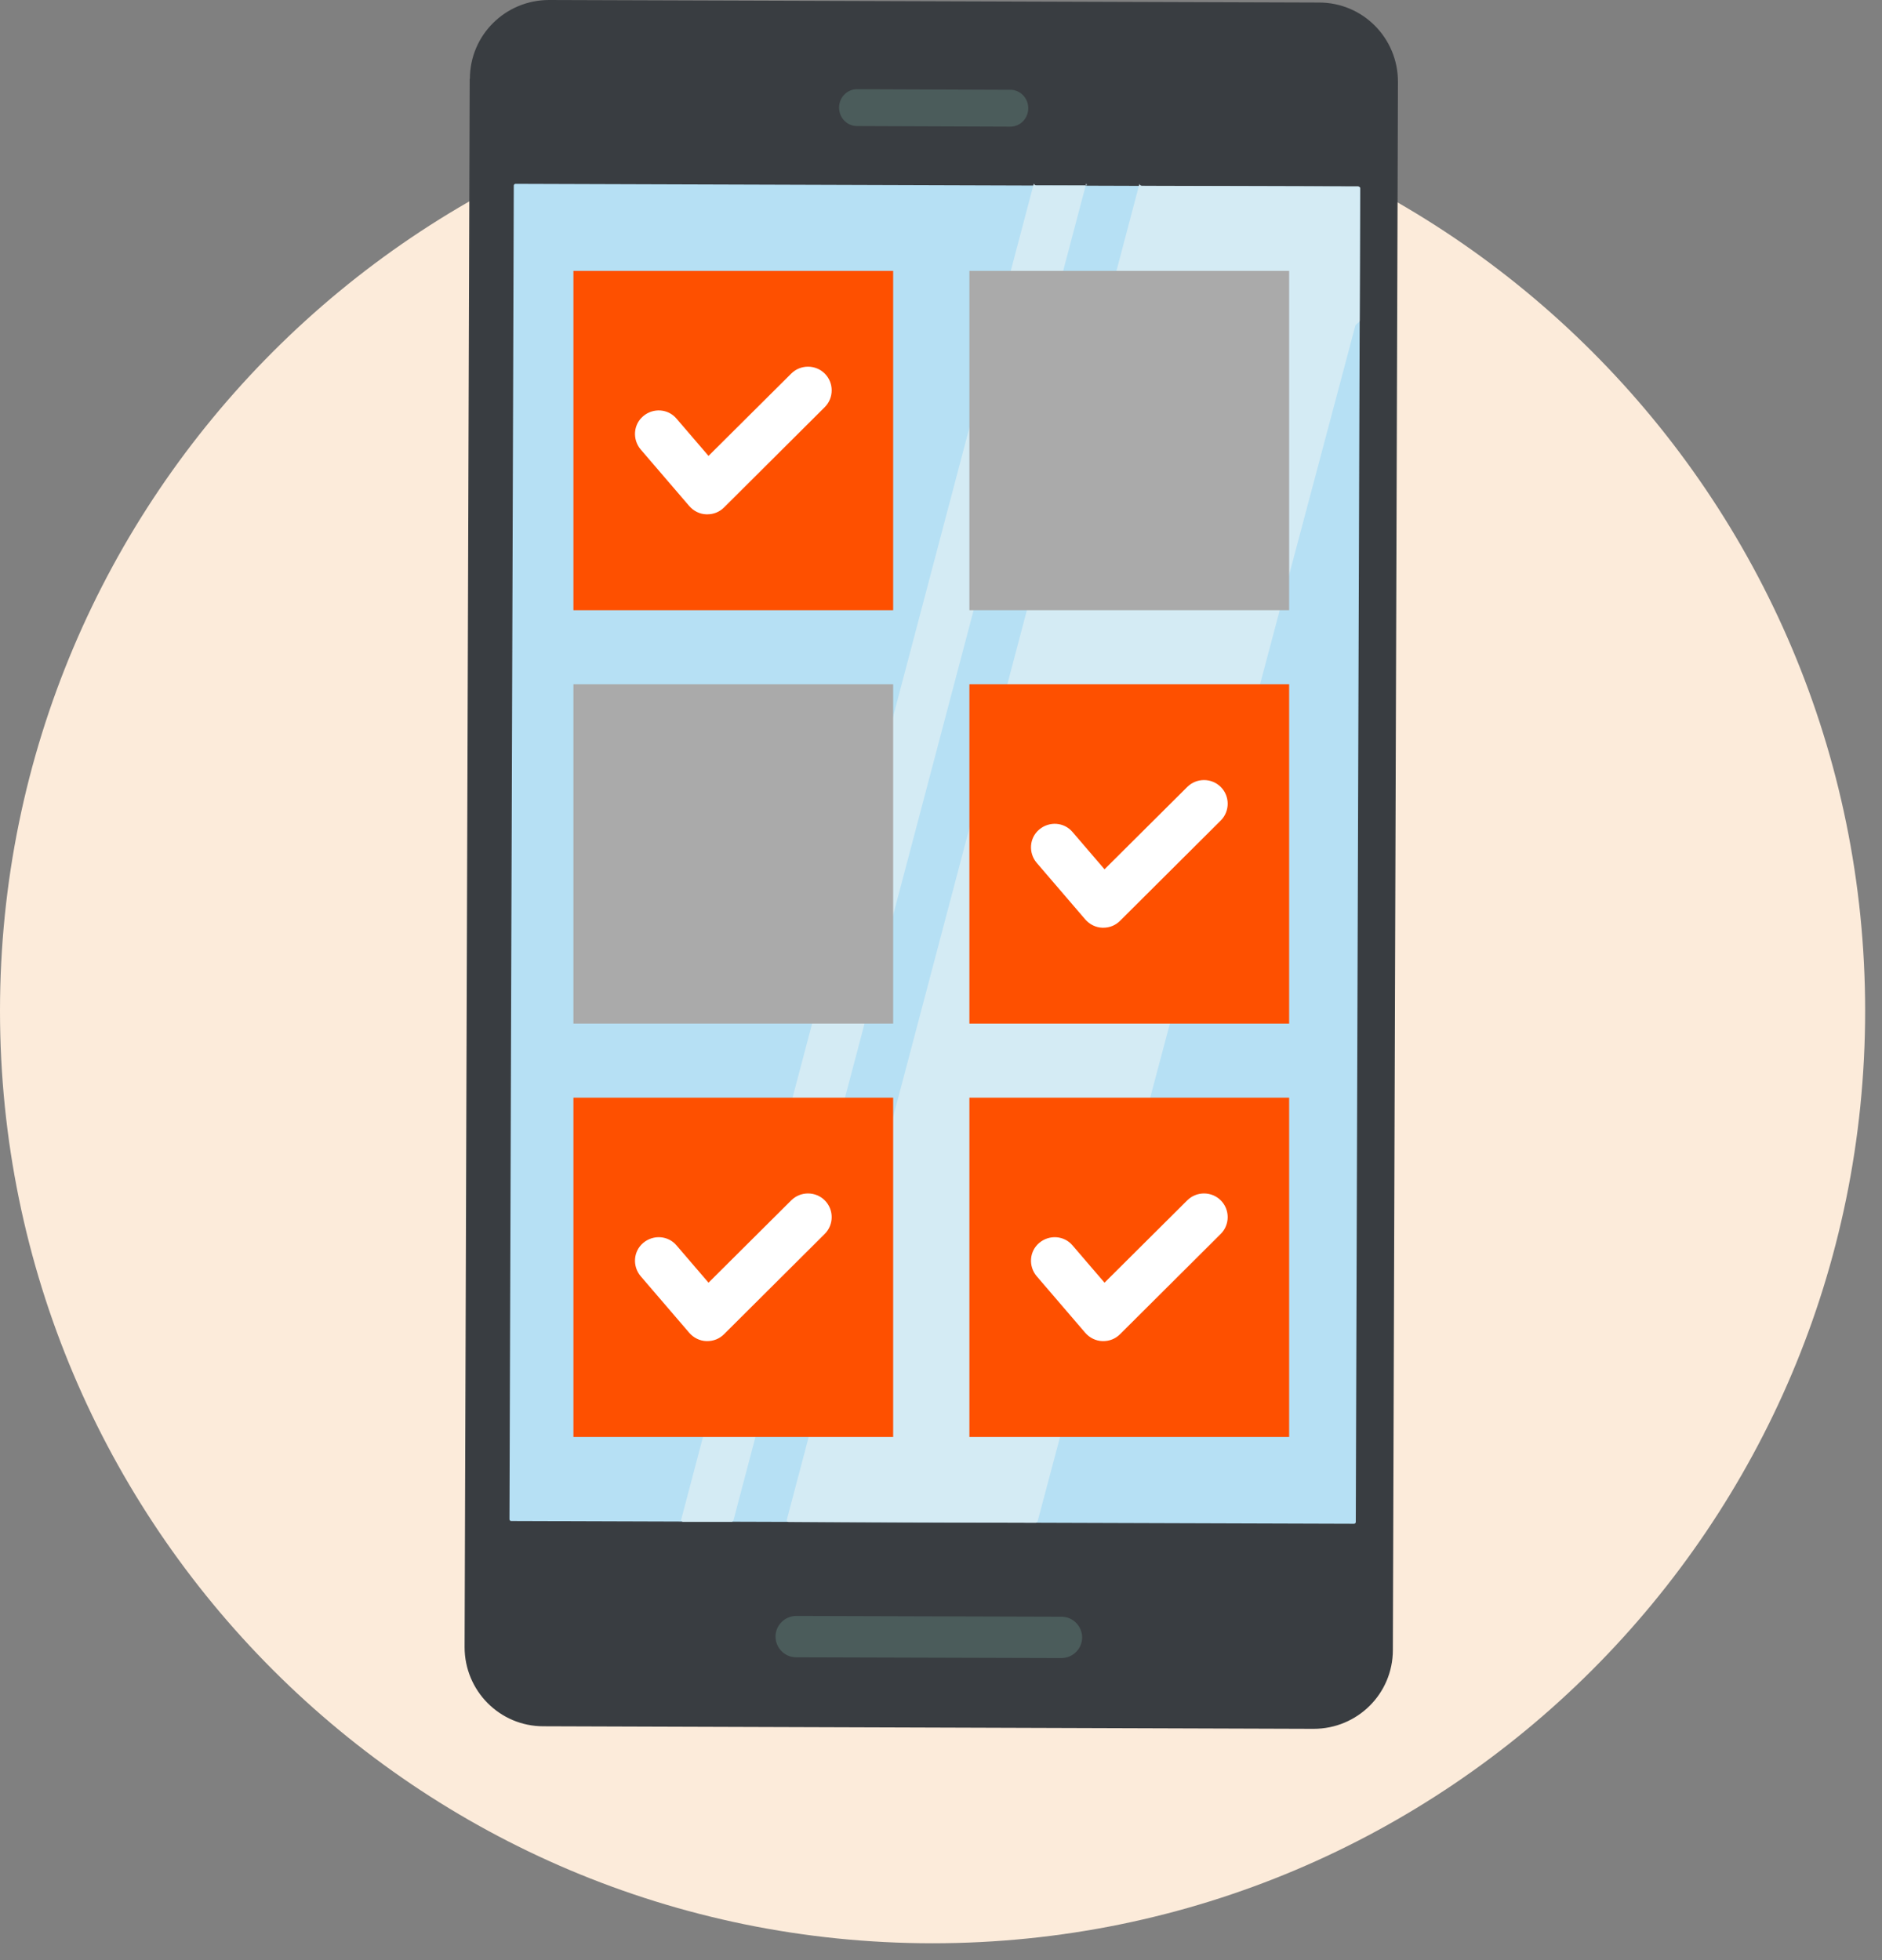 <svg width="96" height="100" viewBox="0 0 96 100" fill="none" xmlns="http://www.w3.org/2000/svg">
<rect x="0" y="0" width="96" height="100" fill="#808080" stroke="none"/>
<path d="M47.57 99.14C73.842 99.14 95.14 77.842 95.14 51.57C95.14 25.298 73.842 4 47.57 4C21.298 4 0 25.298 0 51.57C0 77.842 21.298 99.14 47.57 99.14Z" fill="#FCEBDA"/>
<path d="M23.959 4.02L23.699 84.03C23.699 86.26 25.489 88.07 27.719 88.07L67.009 88.2C69.239 88.2 71.049 86.41 71.049 84.18L71.309 4.17C71.309 1.94 69.519 0.13 67.289 0.13L28.009 0C25.779 0 23.969 1.79 23.969 4.02H23.959Z" fill="#393D41"/>
<path d="M51.541 6.461L43.711 6.431C43.211 6.431 42.801 6.011 42.801 5.491C42.801 4.971 43.211 4.551 43.711 4.551L51.541 4.581C52.041 4.581 52.451 5.001 52.451 5.521C52.451 6.041 52.041 6.461 51.541 6.461Z" fill="#4B5C5B"/>
<path d="M54.149 82.481L40.619 82.441C40.039 82.441 39.559 82.911 39.559 83.491C39.559 84.071 40.029 84.551 40.609 84.551L54.139 84.591C54.719 84.591 55.199 84.121 55.199 83.541C55.199 82.961 54.729 82.481 54.149 82.481Z" fill="#4B5C5B"/>
<path d="M26.208 9.469L25.988 77.509C25.988 77.559 26.028 77.599 26.078 77.599L69.068 77.739C69.118 77.739 69.158 77.699 69.158 77.649L69.378 9.609C69.378 9.559 69.338 9.519 69.288 9.519L26.298 9.379C26.248 9.379 26.208 9.419 26.208 9.469Z" fill="#B6E0F4"/>
<path d="M55.441 9.47L55.411 9.35L37.411 77.57C37.411 77.57 37.361 77.64 37.321 77.64H34.841C34.781 77.64 34.731 77.57 34.751 77.51L52.741 9.34V9.39C52.741 9.39 52.801 9.46 52.851 9.46H55.451L55.441 9.47Z" fill="#D4EBF4"/>
<path d="M69.377 9.609L69.357 16.359C69.357 16.359 69.347 16.409 69.327 16.429L69.167 16.559C69.167 16.559 69.137 16.589 69.137 16.609L52.927 77.619C52.927 77.619 52.877 77.689 52.837 77.689L40.227 77.649C40.167 77.649 40.117 77.589 40.137 77.529L58.127 9.359V9.409C58.127 9.409 58.187 9.479 58.237 9.479L69.287 9.509C69.287 9.509 69.387 9.549 69.377 9.599V9.609Z" fill="#D4EBF4"/>
<path d="M45.56 13.82H29.25V31.13H45.56V13.82Z" fill="#FE5000"/>
<path d="M65.759 13.82H49.449V31.13H65.759V13.82Z" fill="#AAAAAA"/>
<path d="M45.56 34.91H29.25V52.22H45.56V34.91Z" fill="#AAAAAA"/>
<path d="M36.081 26.239C36.081 26.239 36.051 26.239 36.031 26.239C35.691 26.23 35.381 26.07 35.161 25.82L32.681 22.93C32.251 22.419 32.301 21.66 32.811 21.23C33.321 20.799 34.081 20.849 34.511 21.36L36.141 23.259L40.361 19.059C40.831 18.59 41.601 18.59 42.071 19.059C42.541 19.529 42.541 20.299 42.071 20.77L36.931 25.89C36.701 26.119 36.401 26.239 36.081 26.239Z" fill="white"/>
<path d="M65.759 34.91H49.449V52.22H65.759V34.91Z" fill="#FE5000"/>
<path d="M56.281 47.329C56.281 47.329 56.251 47.329 56.231 47.329C55.891 47.319 55.581 47.159 55.361 46.909L52.881 44.019C52.451 43.509 52.501 42.749 53.011 42.319C53.521 41.889 54.281 41.939 54.711 42.449L56.341 44.349L60.561 40.149C61.031 39.679 61.801 39.679 62.271 40.149C62.741 40.619 62.741 41.389 62.271 41.859L57.131 46.979C56.901 47.209 56.601 47.329 56.281 47.329Z" fill="white"/>
<path d="M65.759 56H49.449V73.31H65.759V56Z" fill="#FE5000"/>
<path d="M56.281 68.419C56.281 68.419 56.251 68.419 56.231 68.419C55.891 68.409 55.581 68.249 55.361 67.999L52.881 65.109C52.451 64.599 52.501 63.839 53.011 63.409C53.521 62.979 54.281 63.029 54.711 63.539L56.341 65.439L60.561 61.239C61.031 60.769 61.801 60.769 62.271 61.239C62.741 61.709 62.741 62.479 62.271 62.949L57.131 68.069C56.901 68.299 56.601 68.419 56.281 68.419Z" fill="white"/>
<path d="M45.56 56H29.25V73.31H45.56V56Z" fill="#FE5000"/>
<path d="M36.081 68.419C36.081 68.419 36.051 68.419 36.031 68.419C35.691 68.409 35.381 68.249 35.161 67.999L32.681 65.109C32.251 64.599 32.301 63.839 32.811 63.409C33.321 62.979 34.081 63.029 34.511 63.539L36.141 65.439L40.361 61.239C40.831 60.769 41.601 60.769 42.071 61.239C42.541 61.709 42.541 62.479 42.071 62.949L36.931 68.069C36.701 68.299 36.401 68.419 36.081 68.419Z" fill="white"/>
</svg>

